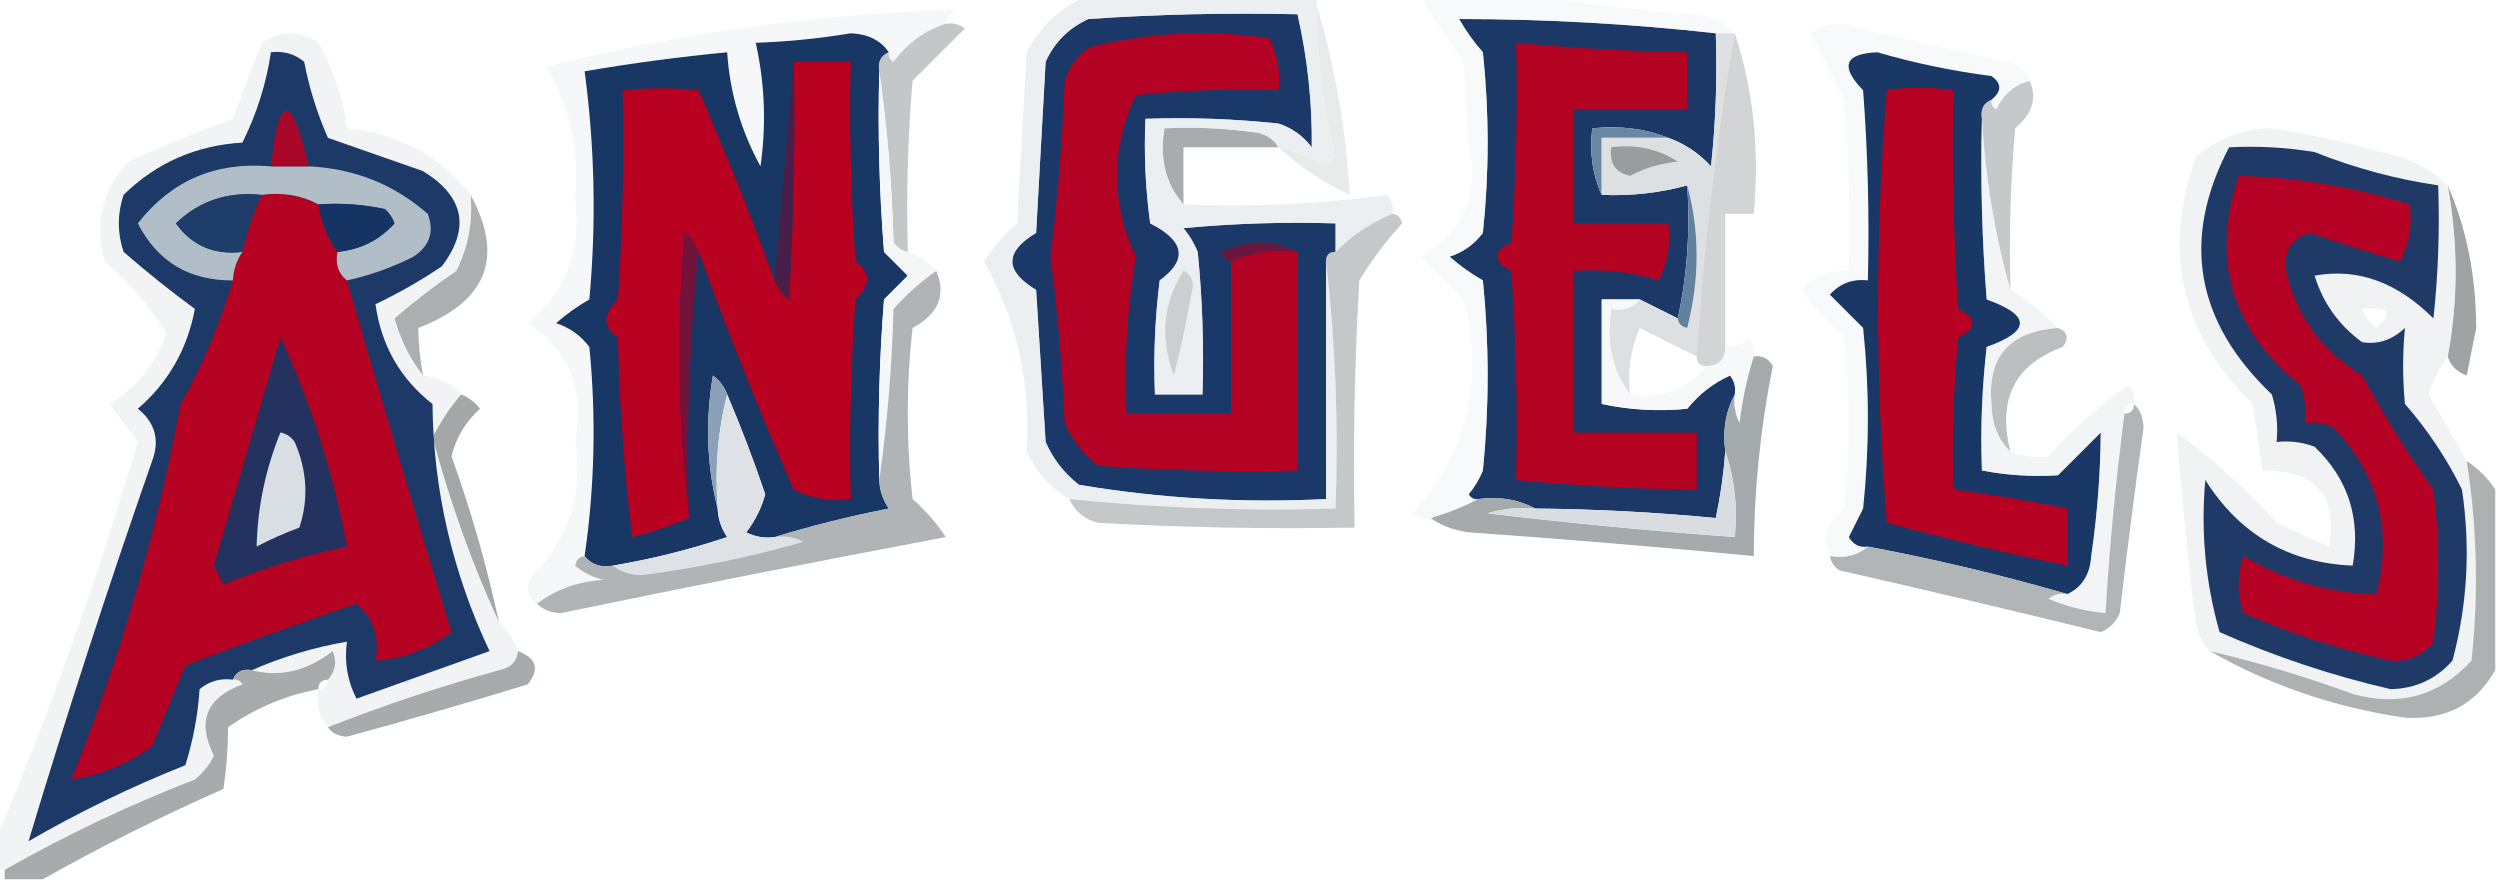 <?xml version="1.0" encoding="UTF-8"?> <svg xmlns="http://www.w3.org/2000/svg" xmlns:xlink="http://www.w3.org/1999/xlink" version="1.1" width="263px" height="93px" style="shape-rendering:geometricPrecision; text-rendering:geometricPrecision; image-rendering:optimizeQuality; fill-rule:evenodd; clip-rule:evenodd"><g><path style="opacity:0.605" fill="#f0f2f5" d="M 99.5,2.5 C 97.284,3.203 95.451,4.536 94,6.5C 93.601,6.272 93.435,5.938 93.5,5.5C 92.666,4.252 91.333,3.585 89.5,3.5C 86.183,4.053 82.85,4.386 79.5,4.5C 80.463,8.796 80.629,13.129 80,17.5C 77.944,13.732 76.778,9.732 76.5,5.5C 71.47,5.98 66.47,6.647 61.5,7.5C 62.569,15.465 62.736,23.465 62,31.5C 60.745,32.211 59.579,33.044 58.5,34C 59.931,34.465 61.097,35.299 62,36.5C 62.726,43.869 62.559,51.203 61.5,58.5C 60.957,58.56 60.624,58.893 60.5,59.5C 61.376,60.251 62.376,60.751 63.5,61C 60.849,61.153 58.516,61.987 56.5,63.5C 55.426,62.749 55.26,61.749 56,60.5C 59.877,56.649 61.377,51.983 60.5,46.5C 61.598,41.107 59.931,36.94 55.5,34C 59.513,30.751 61.179,26.417 60.5,21C 60.998,15.946 59.998,11.279 57.5,7C 71.645,3.466 85.979,1.466 100.5,1C 99.944,1.383 99.611,1.883 99.5,2.5 Z"></path></g><g><path style="opacity:1" fill="#1b3968" d="M 140.5,26.5 C 139.833,26.5 139.5,26.833 139.5,27.5C 139.5,35.833 139.5,44.167 139.5,52.5C 130.724,52.941 122.058,52.441 113.5,51C 111.951,49.786 110.785,48.286 110,46.5C 109.667,41.167 109.333,35.833 109,30.5C 105.667,28.5 105.667,26.5 109,24.5C 109.333,18.5 109.667,12.5 110,6.5C 110.93,4.448 112.43,2.948 114.5,2C 121.826,1.5 129.159,1.334 136.5,1.5C 137.552,6.134 138.052,10.801 138,15.5C 137.097,14.299 135.931,13.465 134.5,13C 129.845,12.501 125.179,12.334 120.5,12.5C 120.335,16.182 120.501,19.848 121,23.5C 124.645,25.337 124.978,27.337 122,29.5C 121.501,33.486 121.334,37.486 121.5,41.5C 123.167,41.5 124.833,41.5 126.5,41.5C 126.666,36.489 126.499,31.489 126,26.5C 125.626,25.584 125.126,24.75 124.5,24C 129.823,23.501 135.156,23.334 140.5,23.5C 140.5,24.5 140.5,25.5 140.5,26.5 Z"></path></g><g><path style="opacity:1" fill="#1c3866" d="M 180.5,3.5 C 180.666,8.179 180.499,12.845 180,17.5C 178.729,16.117 177.229,15.117 175.5,14.5C 173.052,13.527 170.385,13.194 167.5,13.5C 167.198,16.059 167.532,18.393 168.5,20.5C 171.57,20.632 174.57,20.299 177.5,19.5C 177.819,24.363 177.486,29.03 176.5,33.5C 175.167,32.833 173.833,32.167 172.5,31.5C 171.167,31.5 169.833,31.5 168.5,31.5C 168.5,35.167 168.5,38.833 168.5,42.5C 171.493,43.135 174.493,43.301 177.5,43C 178.729,41.471 180.229,40.304 182,39.5C 182.464,40.094 182.631,40.761 182.5,41.5C 181.539,43.265 181.205,45.265 181.5,47.5C 181.326,49.861 180.993,52.194 180.5,54.5C 174.185,53.891 167.851,53.557 161.5,53.5C 159.735,52.539 157.735,52.205 155.5,52.5C 155.062,52.565 154.728,52.399 154.5,52C 155.126,51.25 155.626,50.416 156,49.5C 156.667,42.833 156.667,36.167 156,29.5C 154.745,28.789 153.579,27.956 152.5,27C 153.931,26.535 155.097,25.701 156,24.5C 156.667,18.167 156.667,11.833 156,5.5C 155.044,4.421 154.211,3.255 153.5,2C 162.513,2.001 171.513,2.501 180.5,3.5 Z"></path></g><g><path style="opacity:0.627" fill="#f3f5f7" d="M 213.5,8.5 C 211.926,8.937 210.759,9.937 210,11.5C 209.601,11.272 209.435,10.938 209.5,10.5C 210.598,9.603 210.598,8.77 209.5,8C 205.429,7.476 201.429,6.642 197.5,5.5C 194.049,5.637 193.549,6.97 196,9.5C 196.5,16.158 196.666,22.825 196.5,29.5C 194.897,29.312 193.563,29.812 192.5,31C 193.667,32.167 194.833,33.333 196,34.5C 196.667,40.833 196.667,47.167 196,53.5C 195.5,54.5 195,55.5 194.5,56.5C 194.957,57.297 195.624,57.631 196.5,57.5C 195.432,58.434 194.099,58.768 192.5,58.5C 191.666,56.737 192.166,55.07 194,53.5C 194.667,47.5 194.667,41.5 194,35.5C 192.315,33.983 190.815,32.316 189.5,30.5C 190.85,29.05 192.516,28.383 194.5,28.5C 194.666,22.491 194.499,16.491 194,10.5C 192.833,8.167 191.667,5.833 190.5,3.5C 192.074,2.369 193.741,2.202 195.5,3C 200.667,4.167 205.833,5.333 211,6.5C 212.376,6.684 213.209,7.351 213.5,8.5 Z"></path></g><g><path style="opacity:1" fill="#183765" d="M 93.5,5.5 C 92.662,5.842 92.328,6.508 92.5,7.5C 92.334,13.842 92.501,20.175 93,26.5C 93.833,27.333 94.667,28.167 95.5,29C 94.667,29.833 93.833,30.667 93,31.5C 92.501,37.825 92.334,44.158 92.5,50.5C 92.539,51.583 92.873,52.583 93.5,53.5C 89.327,54.321 85.327,55.321 81.5,56.5C 80.448,56.65 79.448,56.483 78.5,56C 79.43,54.806 80.097,53.473 80.5,52C 79.292,48.424 77.959,44.924 76.5,41.5C 76.217,40.711 75.717,40.044 75,39.5C 74.185,44.352 74.352,49.019 75.5,53.5C 75.539,54.583 75.873,55.583 76.5,56.5C 72.571,57.816 68.571,58.816 64.5,59.5C 63.209,59.737 62.209,59.404 61.5,58.5C 62.559,51.203 62.726,43.869 62,36.5C 61.097,35.299 59.931,34.465 58.5,34C 59.579,33.044 60.745,32.211 62,31.5C 62.736,23.465 62.569,15.465 61.5,7.5C 66.47,6.647 71.47,5.98 76.5,5.5C 76.778,9.732 77.944,13.732 80,17.5C 80.629,13.129 80.463,8.796 79.5,4.5C 82.85,4.386 86.183,4.053 89.5,3.5C 91.333,3.585 92.666,4.252 93.5,5.5 Z"></path></g><g><path style="opacity:1" fill="#b30223" d="M 129.5,27.5 C 131.607,26.532 133.941,26.198 136.5,26.5C 136.5,34.167 136.5,41.833 136.5,49.5C 129.492,49.666 122.492,49.5 115.5,49C 113.951,47.786 112.785,46.286 112,44.5C 111.769,38.629 111.269,32.796 110.5,27C 111.273,20.871 111.773,14.704 112,8.5C 112.465,7.069 113.299,5.903 114.5,5C 120.723,3.419 127.056,3.085 133.5,4C 134.406,5.699 134.739,7.533 134.5,9.5C 129.489,9.334 124.489,9.501 119.5,10C 116.836,15.685 116.836,21.352 119.5,27C 118.57,32.45 118.237,37.95 118.5,43.5C 122.167,43.5 125.833,43.5 129.5,43.5C 129.5,38.167 129.5,32.833 129.5,27.5 Z"></path></g><g><path style="opacity:1" fill="#b40223" d="M 159.5,4.5 C 165.484,5.074 171.484,5.407 177.5,5.5C 177.5,7.5 177.5,9.5 177.5,11.5C 173.5,11.5 169.5,11.5 165.5,11.5C 165.5,15.5 165.5,19.5 165.5,23.5C 168.833,23.5 172.167,23.5 175.5,23.5C 175.799,25.604 175.466,27.604 174.5,29.5C 171.579,28.593 168.579,28.26 165.5,28.5C 165.5,34.167 165.5,39.833 165.5,45.5C 169.833,45.5 174.167,45.5 178.5,45.5C 178.5,47.5 178.5,49.5 178.5,51.5C 172.149,51.443 165.815,51.109 159.5,50.5C 159.666,43.159 159.5,35.826 159,28.5C 157,27.5 157,26.5 159,25.5C 159.5,18.508 159.666,11.508 159.5,4.5 Z"></path></g><g><path style="opacity:1" fill="#1a3866" d="M 209.5,10.5 C 208.662,10.842 208.328,11.508 208.5,12.5C 208.334,18.842 208.5,25.175 209,31.5C 213.667,33.167 213.667,34.833 209,36.5C 208.501,40.821 208.334,45.154 208.5,49.5C 211.176,50.008 213.843,50.175 216.5,50C 218,48.5 219.5,47 221,45.5C 220.967,49.812 220.634,54.145 220,58.5C 219.878,60.437 219.045,61.77 217.5,62.5C 210.692,60.524 203.692,58.857 196.5,57.5C 195.624,57.631 194.957,57.297 194.5,56.5C 195,55.5 195.5,54.5 196,53.5C 196.667,47.167 196.667,40.833 196,34.5C 194.833,33.333 193.667,32.167 192.5,31C 193.563,29.812 194.897,29.312 196.5,29.5C 196.666,22.825 196.5,16.158 196,9.5C 193.549,6.97 194.049,5.637 197.5,5.5C 201.429,6.642 205.429,7.476 209.5,8C 210.598,8.77 210.598,9.603 209.5,10.5 Z"></path></g><g><path style="opacity:1" fill="#b80021" d="M 83.5,6.5 C 85.5,6.5 87.5,6.5 89.5,6.5C 89.334,13.508 89.5,20.508 90,27.5C 91.615,28.656 91.615,29.989 90,31.5C 89.5,38.492 89.334,45.492 89.5,52.5C 87.396,52.799 85.396,52.466 83.5,51.5C 79.877,43.258 76.544,34.925 73.5,26.5C 73.217,25.711 72.717,25.044 72,24.5C 71.175,34.675 71.342,44.675 72.5,54.5C 70.657,55.283 68.657,55.95 66.5,56.5C 65.669,49.524 65.169,42.524 65,35.5C 63.385,34.344 63.385,33.011 65,31.5C 65.5,24.174 65.666,16.841 65.5,9.5C 68.347,9.218 71.013,9.218 73.5,9.5C 76.369,16.111 79.035,22.777 81.5,29.5C 81.783,30.289 82.283,30.956 83,31.5C 83.5,23.173 83.666,14.84 83.5,6.5 Z"></path></g><g><path style="opacity:1" fill="#491f49" d="M 83.5,6.5 C 83.666,14.84 83.5,23.173 83,31.5C 82.283,30.956 81.783,30.289 81.5,29.5C 82.167,21.833 82.833,14.167 83.5,6.5 Z"></path></g><g><path style="opacity:1" fill="#b70122" d="M 198.5,9.5 C 200.588,9.135 202.921,9.135 205.5,9.5C 205.334,17.174 205.5,24.841 206,32.5C 208,33.5 208,34.5 206,35.5C 205.501,40.823 205.334,46.156 205.5,51.5C 209.524,52.038 213.524,52.705 217.5,53.5C 217.5,55.5 217.5,57.5 217.5,59.5C 211.132,58.215 204.799,56.715 198.5,55C 197.264,39.715 197.264,24.549 198.5,9.5 Z"></path></g><g><path style="opacity:0.224" fill="#9ea2a2" d="M 138.5,0.5 C 140.448,6.955 141.615,13.622 142,20.5C 139.176,19.182 136.676,17.515 134.5,15.5C 136.258,15.877 137.925,16.544 139.5,17.5C 139.833,17.167 140.167,16.833 140.5,16.5C 139.18,11.26 138.513,5.926 138.5,0.5 Z"></path></g><g><path style="opacity:0.83" fill="#979c9d" d="M 134.5,15.5 C 131.167,15.5 127.833,15.5 124.5,15.5C 124.5,17.5 124.5,19.5 124.5,21.5C 122.631,19.365 121.964,16.698 122.5,13.5C 125.85,13.335 129.183,13.502 132.5,14C 133.416,14.278 134.082,14.778 134.5,15.5 Z"></path></g><g><path style="opacity:1" fill="#6986a3" d="M 175.5,14.5 C 173.167,14.5 170.833,14.5 168.5,14.5C 168.5,16.5 168.5,18.5 168.5,20.5C 167.532,18.393 167.198,16.059 167.5,13.5C 170.385,13.194 173.052,13.527 175.5,14.5 Z"></path></g><g><path style="opacity:1" fill="#dce0e3" d="M 180.5,3.5 C 181.167,3.5 181.833,3.5 182.5,3.5C 180.603,14.213 179.27,25.547 178.5,37.5C 176.534,36.559 174.534,35.559 172.5,34.5C 171.526,36.743 171.192,39.076 171.5,41.5C 169.612,39.012 168.945,36.012 169.5,32.5C 170.791,32.737 171.791,32.404 172.5,31.5C 173.833,32.167 175.167,32.833 176.5,33.5C 176.56,34.043 176.893,34.376 177.5,34.5C 178.814,29.348 178.814,24.348 177.5,19.5C 174.57,20.299 171.57,20.632 168.5,20.5C 168.5,18.5 168.5,16.5 168.5,14.5C 170.833,14.5 173.167,14.5 175.5,14.5C 177.229,15.117 178.729,16.117 180,17.5C 180.499,12.845 180.666,8.179 180.5,3.5 Z"></path></g><g><path style="opacity:0.588" fill="#9ea3a3" d="M 213.5,8.5 C 214.334,10.263 213.834,11.93 212,13.5C 211.501,19.157 211.334,24.824 211.5,30.5C 209.853,24.735 208.853,18.735 208.5,12.5C 208.328,11.508 208.662,10.842 209.5,10.5C 209.435,10.938 209.601,11.272 210,11.5C 210.759,9.937 211.926,8.937 213.5,8.5 Z"></path></g><g><path style="opacity:1" fill="#989d9e" d="M 171.5,18.5 C 169.952,18.179 169.285,17.179 169.5,15.5C 172.073,15.149 174.406,15.649 176.5,17C 174.618,17.198 172.952,17.698 171.5,18.5 Z"></path></g><g><path style="opacity:0.594" fill="#9da2a3" d="M 99.5,2.5 C 100.239,2.369 100.906,2.536 101.5,3C 99.667,4.833 97.833,6.667 96,8.5C 95.501,14.491 95.334,20.491 95.5,26.5C 94.883,26.389 94.383,26.056 94,25.5C 93.828,19.319 93.328,13.319 92.5,7.5C 92.328,6.508 92.662,5.842 93.5,5.5C 93.435,5.938 93.601,6.272 94,6.5C 95.451,4.536 97.284,3.203 99.5,2.5 Z"></path></g><g><path style="opacity:1" fill="#61819f" d="M 177.5,19.5 C 178.814,24.348 178.814,29.348 177.5,34.5C 176.893,34.376 176.56,34.043 176.5,33.5C 177.486,29.03 177.819,24.363 177.5,19.5 Z"></path></g><g><path style="opacity:0.426" fill="#979c9d" d="M 182.5,3.5 C 184.456,9.412 185.123,15.745 184.5,22.5C 183.5,22.5 182.5,22.5 181.5,22.5C 181.5,27.167 181.5,31.833 181.5,36.5C 181.5,37.833 180.833,38.5 179.5,38.5C 178.833,38.5 178.5,38.167 178.5,37.5C 179.27,25.547 180.603,14.213 182.5,3.5 Z"></path></g><g><path style="opacity:0.839" fill="#9ca0a1" d="M 49.5,20.5 C 53.071,27.053 51.238,31.72 44,34.5C 44.019,36.108 44.185,37.774 44.5,39.5C 43.136,37.78 42.136,35.78 41.5,33.5C 43.538,31.724 45.705,30.057 48,28.5C 49.252,25.986 49.752,23.32 49.5,20.5 Z"></path></g><g><path style="opacity:1" fill="#6a163e" d="M 136.5,26.5 C 133.941,26.198 131.607,26.532 129.5,27.5C 128.957,27.44 128.624,27.107 128.5,26.5C 131.309,25.2 133.976,25.2 136.5,26.5 Z"></path></g><g><path style="opacity:0.951" fill="#9a9fa0" d="M 257.5,19.5 C 259.48,24.038 260.48,29.038 260.5,34.5C 260.167,36.167 259.833,37.833 259.5,39.5C 258.478,39.145 257.811,38.478 257.5,37.5C 258.601,31.656 258.601,25.656 257.5,19.5 Z"></path></g><g><path style="opacity:1" fill="#f5f6f8" d="M 92.5,7.5 C 93.328,13.319 93.828,19.319 94,25.5C 94.383,26.056 94.883,26.389 95.5,26.5C 96.71,26.932 97.71,27.599 98.5,28.5C 96.871,29.625 95.371,30.959 94,32.5C 93.828,38.681 93.328,44.681 92.5,50.5C 92.334,44.158 92.501,37.825 93,31.5C 93.833,30.667 94.667,29.833 95.5,29C 94.667,28.167 93.833,27.333 93,26.5C 92.501,20.175 92.334,13.842 92.5,7.5 Z"></path></g><g><path style="opacity:0.64" fill="#f4f5f7" d="M 149.5,-0.5 C 153.5,-0.5 157.5,-0.5 161.5,-0.5C 166.822,0.407 172.322,1.074 178,1.5C 179.986,1.569 181.486,2.235 182.5,3.5C 181.833,3.5 181.167,3.5 180.5,3.5C 171.513,2.501 162.513,2.001 153.5,2C 154.211,3.255 155.044,4.421 156,5.5C 156.667,11.833 156.667,18.167 156,24.5C 155.097,25.701 153.931,26.535 152.5,27C 153.579,27.956 154.745,28.789 156,29.5C 156.667,36.167 156.667,42.833 156,49.5C 155.626,50.416 155.126,51.25 154.5,52C 154.728,52.399 155.062,52.565 155.5,52.5C 153.972,53.309 152.306,53.976 150.5,54.5C 149.761,54.631 149.094,54.464 148.5,54C 154.354,47.706 156.188,40.206 154,31.5C 152.5,30 151,28.5 149.5,27C 153.997,24.376 155.663,20.376 154.5,15C 154.333,12.167 154.167,9.333 154,6.5C 152.25,4.266 150.75,1.932 149.5,-0.5 Z"></path></g><g><path style="opacity:0.713" fill="#e4e8ed" d="M 114.5,-0.5 C 122.5,-0.5 130.5,-0.5 138.5,-0.5C 138.5,-0.167 138.5,0.167 138.5,0.5C 138.513,5.926 139.18,11.26 140.5,16.5C 140.167,16.833 139.833,17.167 139.5,17.5C 137.925,16.544 136.258,15.877 134.5,15.5C 134.082,14.778 133.416,14.278 132.5,14C 129.183,13.502 125.85,13.335 122.5,13.5C 121.964,16.698 122.631,19.365 124.5,21.5C 131.755,21.813 138.921,21.48 146,20.5C 146.464,21.094 146.631,21.761 146.5,22.5C 144.246,23.415 142.246,24.748 140.5,26.5C 140.5,25.5 140.5,24.5 140.5,23.5C 135.156,23.334 129.823,23.501 124.5,24C 125.126,24.75 125.626,25.584 126,26.5C 126.499,31.489 126.666,36.489 126.5,41.5C 124.833,41.5 123.167,41.5 121.5,41.5C 121.334,37.486 121.501,33.486 122,29.5C 124.978,27.337 124.645,25.337 121,23.5C 120.501,19.848 120.335,16.182 120.5,12.5C 125.179,12.334 129.845,12.501 134.5,13C 135.931,13.465 137.097,14.299 138,15.5C 138.052,10.801 137.552,6.134 136.5,1.5C 129.159,1.334 121.826,1.5 114.5,2C 112.43,2.948 110.93,4.448 110,6.5C 109.667,12.5 109.333,18.5 109,24.5C 105.667,26.5 105.667,28.5 109,30.5C 109.333,35.833 109.667,41.167 110,46.5C 110.785,48.286 111.951,49.786 113.5,51C 122.058,52.441 130.724,52.941 139.5,52.5C 139.5,44.167 139.5,35.833 139.5,27.5C 140.493,35.984 140.826,44.651 140.5,53.5C 131.114,53.78 121.78,53.447 112.5,52.5C 110.496,51.327 108.996,49.66 108,47.5C 108.44,40.212 106.94,33.545 103.5,27.5C 104.48,26.019 105.647,24.685 107,23.5C 107.333,17.5 107.667,11.5 108,5.5C 109.494,2.686 111.66,0.686 114.5,-0.5 Z"></path></g><g><path style="opacity:0.847" fill="#f4f6f8" d="M 172.5,31.5 C 171.791,32.404 170.791,32.737 169.5,32.5C 168.945,36.012 169.612,39.012 171.5,41.5C 174.831,41.982 177.497,40.982 179.5,38.5C 180.833,38.5 181.5,37.833 181.5,36.5C 182.496,36.586 183.329,36.252 184,35.5C 184.464,36.094 184.631,36.761 184.5,37.5C 183.79,39.746 183.29,42.08 183,44.5C 182.517,43.552 182.351,42.552 182.5,41.5C 182.631,40.761 182.464,40.094 182,39.5C 180.229,40.304 178.729,41.471 177.5,43C 174.493,43.301 171.493,43.135 168.5,42.5C 168.5,38.833 168.5,35.167 168.5,31.5C 169.833,31.5 171.167,31.5 172.5,31.5 Z"></path></g><g><path style="opacity:0.384" fill="#989d9d" d="M 124.5,28.5 C 125.097,28.735 125.43,29.235 125.5,30C 124.955,33.187 124.289,36.353 123.5,39.5C 122.012,35.57 122.346,31.904 124.5,28.5 Z"></path></g><g><path style="opacity:0.686" fill="#9ea2a3" d="M 216.5,34.5 C 217.525,34.897 217.692,35.563 217,36.5C 211.934,38.36 210.101,42.027 211.5,47.5C 210.223,46.306 209.556,44.64 209.5,42.5C 209.053,37.529 211.387,34.863 216.5,34.5 Z"></path></g><g><path style="opacity:0.5" fill="#e7ebee" d="M 208.5,12.5 C 208.853,18.735 209.853,24.735 211.5,30.5C 213.349,31.593 215.016,32.926 216.5,34.5C 211.387,34.863 209.053,37.529 209.5,42.5C 209.556,44.64 210.223,46.306 211.5,47.5C 212.847,48.028 214.181,48.195 215.5,48C 218.037,45.128 220.87,42.628 224,40.5C 224.464,41.094 224.631,41.761 224.5,42.5C 223.833,42.5 223.5,42.833 223.5,43.5C 222.587,50.474 221.92,57.474 221.5,64.5C 219.436,64.313 217.436,63.813 215.5,63C 216.094,62.536 216.761,62.369 217.5,62.5C 219.045,61.77 219.878,60.437 220,58.5C 220.634,54.145 220.967,49.812 221,45.5C 219.5,47 218,48.5 216.5,50C 213.843,50.175 211.176,50.008 208.5,49.5C 208.334,45.154 208.501,40.821 209,36.5C 213.667,34.833 213.667,33.167 209,31.5C 208.5,25.175 208.334,18.842 208.5,12.5 Z"></path></g><g><path style="opacity:0.908" fill="#9a9e9f" d="M 48.5,41.5 C 49.289,41.783 49.956,42.283 50.5,43C 48.99,44.351 47.99,46.018 47.5,48C 49.559,53.74 51.226,59.574 52.5,65.5C 49.648,59.307 47.315,52.807 45.5,46C 46.348,44.334 47.348,42.834 48.5,41.5 Z"></path></g><g><path style="opacity:1" fill="#8aa1b7" d="M 76.5,41.5 C 75.517,45.298 75.183,49.298 75.5,53.5C 74.352,49.019 74.185,44.352 75,39.5C 75.717,40.044 76.217,40.711 76.5,41.5 Z"></path></g><g><path style="opacity:1" fill="#72133a" d="M 73.5,26.5 C 72.506,35.652 72.173,44.985 72.5,54.5C 71.342,44.675 71.175,34.675 72,24.5C 72.717,25.044 73.217,25.711 73.5,26.5 Z"></path></g><g><path style="opacity:0.61" fill="#e9ecef" d="M 49.5,20.5 C 49.752,23.32 49.252,25.986 48,28.5C 45.705,30.057 43.538,31.724 41.5,33.5C 42.136,35.78 43.136,37.78 44.5,39.5C 46.153,39.66 47.486,40.326 48.5,41.5C 47.348,42.834 46.348,44.334 45.5,46C 47.315,52.807 49.648,59.307 52.5,65.5C 53.401,66.29 54.068,67.29 54.5,68.5C 54.38,69.586 53.713,70.253 52.5,70.5C 46.322,72.205 40.322,74.205 34.5,76.5C 33.566,75.432 33.232,74.099 33.5,72.5C 34.167,72.5 34.5,72.167 34.5,71.5C 35.303,70.577 35.47,69.577 35,68.5C 32.256,70.604 29.423,71.271 26.5,70.5C 29.699,69.101 33.032,68.101 36.5,67.5C 36.201,69.604 36.534,71.604 37.5,73.5C 42.188,71.83 46.855,70.163 51.5,68.5C 47.574,60.14 45.574,51.473 45.5,42.5C 42.108,39.85 40.108,36.35 39.5,32C 41.926,30.855 44.259,29.522 46.5,28C 49.501,23.997 48.835,20.664 44.5,18C 41.167,16.833 37.833,15.667 34.5,14.5C 33.366,11.93 32.532,9.264 32,6.5C 30.989,5.663 29.822,5.33 28.5,5.5C 28.002,8.829 27.002,11.995 25.5,15C 20.61,15.293 16.444,17.126 13,20.5C 12.333,22.5 12.333,24.5 13,26.5C 15.448,28.631 17.948,30.631 20.5,32.5C 19.708,36.729 17.708,40.229 14.5,43C 16.325,44.466 16.825,46.299 16,48.5C 11.339,61.842 7.006,75.175 3,88.5C 8.301,85.433 13.801,82.766 19.5,80.5C 20.318,77.893 20.818,75.226 21,72.5C 22.011,71.663 23.178,71.33 24.5,71.5C 24.938,71.435 25.272,71.601 25.5,72C 21.694,73.395 20.694,75.895 22.5,79.5C 22.023,80.478 21.357,81.311 20.5,82C 13.554,84.698 6.888,87.864 0.5,91.5C 0.167,91.5 -0.167,91.5 -0.5,91.5C -0.5,90.5 -0.5,89.5 -0.5,88.5C 5.261,74.891 10.261,60.891 14.5,46.5C 13.5,45.167 12.5,43.833 11.5,42.5C 14.434,40.735 16.433,38.235 17.5,35C 15.72,32.216 13.553,29.716 11,27.5C 9.902,23.495 10.735,19.995 13.5,17C 17.118,15.347 20.785,13.847 24.5,12.5C 25.5,9.833 26.5,7.167 27.5,4.5C 29.5,3.167 31.5,3.167 33.5,4.5C 35.105,7.314 36.105,10.314 36.5,13.5C 41.884,14.023 46.218,16.357 49.5,20.5 Z"></path></g><g><path style="opacity:1" fill="#1d3967" d="M 26.5,70.5 C 25.508,70.328 24.842,70.662 24.5,71.5C 23.178,71.33 22.011,71.663 21,72.5C 20.818,75.226 20.318,77.893 19.5,80.5C 13.801,82.766 8.301,85.433 3,88.5C 7.006,75.175 11.339,61.842 16,48.5C 16.825,46.299 16.325,44.466 14.5,43C 17.708,40.229 19.708,36.729 20.5,32.5C 17.948,30.631 15.448,28.631 13,26.5C 12.333,24.5 12.333,22.5 13,20.5C 16.444,17.126 20.61,15.293 25.5,15C 27.002,11.995 28.002,8.829 28.5,5.5C 29.822,5.33 30.989,5.663 32,6.5C 32.532,9.264 33.366,11.93 34.5,14.5C 37.833,15.667 41.167,16.833 44.5,18C 48.835,20.664 49.501,23.997 46.5,28C 44.259,29.522 41.926,30.855 39.5,32C 40.108,36.35 42.108,39.85 45.5,42.5C 45.574,51.473 47.574,60.14 51.5,68.5C 46.855,70.163 42.188,71.83 37.5,73.5C 36.534,71.604 36.201,69.604 36.5,67.5C 33.032,68.101 29.699,69.101 26.5,70.5 Z"></path></g><g><path style="opacity:1" fill="#b50222" d="M 27.5,20.5 C 29.735,20.205 31.735,20.539 33.5,21.5C 33.796,23.403 34.462,25.07 35.5,26.5C 35.263,27.791 35.596,28.791 36.5,29.5C 40.056,41.769 43.723,54.102 47.5,66.5C 45.142,68.287 42.475,69.287 39.5,69.5C 39.949,67.022 39.282,65.022 37.5,63.5C 31.462,65.568 25.462,67.735 19.5,70C 18.338,72.816 17.171,75.65 16,78.5C 13.355,80.415 10.521,81.582 7.5,82C 12.655,69.215 16.488,56.048 19,42.5C 21.32,38.376 23.153,34.042 24.5,29.5C 24.557,28.391 24.89,27.391 25.5,26.5C 25.971,24.421 26.637,22.421 27.5,20.5 Z"></path></g><g><path style="opacity:1" fill="#24325f" d="M 29.5,35.5 C 32.733,42.393 35.066,49.727 36.5,57.5C 32.059,58.425 27.725,59.758 23.5,61.5C 23.167,60.833 22.833,60.167 22.5,59.5C 24.84,51.482 27.174,43.482 29.5,35.5 Z"></path></g><g><path style="opacity:1" fill="#b1bec8" d="M 28.5,17.5 C 29.833,17.5 31.167,17.5 32.5,17.5C 37.295,17.734 41.461,19.4 45,22.5C 45.711,24.367 45.211,25.867 43.5,27C 41.257,28.136 38.924,28.97 36.5,29.5C 35.596,28.791 35.263,27.791 35.5,26.5C 37.936,26.251 39.936,25.251 41.5,23.5C 41.291,22.914 40.957,22.414 40.5,22C 38.19,21.503 35.857,21.337 33.5,21.5C 31.735,20.539 29.735,20.205 27.5,20.5C 23.95,20.133 20.95,21.133 18.5,23.5C 20.204,25.849 22.537,26.849 25.5,26.5C 24.89,27.391 24.557,28.391 24.5,29.5C 19.901,29.53 16.568,27.53 14.5,23.5C 18.017,18.989 22.684,16.989 28.5,17.5 Z"></path></g><g><path style="opacity:1" fill="#153463" d="M 33.5,21.5 C 35.857,21.337 38.19,21.503 40.5,22C 40.957,22.414 41.291,22.914 41.5,23.5C 39.936,25.251 37.936,26.251 35.5,26.5C 34.462,25.07 33.796,23.403 33.5,21.5 Z"></path></g><g><path style="opacity:1" fill="#1f3d6a" d="M 27.5,20.5 C 26.637,22.421 25.971,24.421 25.5,26.5C 22.537,26.849 20.204,25.849 18.5,23.5C 20.95,21.133 23.95,20.133 27.5,20.5 Z"></path></g><g><path style="opacity:1" fill="#a80727" d="M 32.5,17.5 C 31.167,17.5 29.833,17.5 28.5,17.5C 29.304,9.715 30.637,9.715 32.5,17.5 Z"></path></g><g><path style="opacity:0.67" fill="#e9ebee" d="M 257.5,19.5 C 258.601,25.656 258.601,31.656 257.5,37.5C 256.661,38.641 255.994,39.974 255.5,41.5C 256.889,43.868 258.222,46.201 259.5,48.5C 260.593,55.45 260.76,62.45 260,69.5C 256.604,73.203 252.437,74.369 247.5,73C 242.571,71.19 237.571,69.69 232.5,68.5C 231.732,67.737 231.232,66.737 231,65.5C 230.16,58.791 229.493,52.124 229,45.5C 232.799,48.297 236.299,51.464 239.5,55C 241.351,55.837 243.184,56.67 245,57.5C 245.955,52.114 243.622,49.448 238,49.5C 237.667,47.167 237.333,44.833 237,42.5C 229.468,35.18 227.468,26.514 231,16.5C 233.26,14.523 235.927,13.523 239,13.5C 242.882,14.095 246.716,14.929 250.5,16C 253.281,16.522 255.615,17.689 257.5,19.5 Z M 248.5,32.5 C 251.336,32.202 251.836,32.869 250,34.5C 249.283,33.956 248.783,33.289 248.5,32.5 Z"></path></g><g><path style="opacity:1" fill="#203a68" d="M 234.5,15.5 C 237.518,15.335 240.518,15.502 243.5,16C 247.705,17.68 252.038,18.847 256.5,19.5C 256.666,24.178 256.499,28.845 256,33.5C 252.162,29.67 247.995,28.17 243.5,29C 244.376,31.879 246.042,34.212 248.5,36C 250.163,36.265 251.663,35.765 253,34.5C 252.747,37.133 252.747,39.8 253,42.5C 255.392,45.228 257.392,48.228 259,51.5C 259.909,57.612 259.576,63.612 258,69.5C 256.278,71.444 254.111,72.444 251.5,72.5C 245.311,71.073 239.311,69.073 233.5,66.5C 232.009,61.243 231.509,55.91 232,50.5C 235.629,56.229 240.796,59.229 247.5,59.5C 248.372,54.553 247.039,50.387 243.5,47C 242.207,46.51 240.873,46.343 239.5,46.5C 239.66,44.801 239.494,43.134 239,41.5C 230.945,33.817 229.445,25.151 234.5,15.5 Z"></path></g><g><path style="opacity:1" fill="#b50123" d="M 235.5,18.5 C 241.642,18.659 247.642,19.659 253.5,21.5C 253.799,23.604 253.466,25.604 252.5,27.5C 249.316,26.578 246.149,25.578 243,24.5C 241.053,25.044 240.22,26.377 240.5,28.5C 241.572,33.251 244.239,36.918 248.5,39.5C 250.735,43.63 253.235,47.63 256,51.5C 256.667,56.833 256.667,62.167 256,67.5C 254.874,68.944 253.374,69.61 251.5,69.5C 246.157,68.33 240.991,66.663 236,64.5C 235.333,62.5 235.333,60.5 236,58.5C 240.493,61.118 245.16,62.451 250,62.5C 251.702,55.755 250.202,49.922 245.5,45C 244.552,44.517 243.552,44.35 242.5,44.5C 242.657,43.127 242.49,41.793 242,40.5C 234.735,34.689 232.569,27.355 235.5,18.5 Z"></path></g><g><path style="opacity:0.609" fill="#9fa4a4" d="M 146.5,22.5 C 147.043,22.56 147.376,22.893 147.5,23.5C 145.808,25.359 144.308,27.359 143,29.5C 142.5,38.16 142.334,46.827 142.5,55.5C 133.494,55.666 124.494,55.5 115.5,55C 114.058,54.623 113.058,53.79 112.5,52.5C 121.78,53.447 131.114,53.78 140.5,53.5C 140.826,44.651 140.493,35.984 139.5,27.5C 139.5,26.833 139.833,26.5 140.5,26.5C 142.246,24.748 144.246,23.415 146.5,22.5 Z"></path></g><g><path style="opacity:0.92" fill="#9ea3a5" d="M 184.5,37.5 C 185.376,37.369 186.043,37.703 186.5,38.5C 185.176,45.084 184.509,51.751 184.5,58.5C 174.522,57.54 164.522,56.707 154.5,56C 152.942,55.79 151.609,55.29 150.5,54.5C 152.306,53.976 153.972,53.309 155.5,52.5C 157.735,52.205 159.735,52.539 161.5,53.5C 159.801,53.34 158.134,53.507 156.5,54C 165.156,55.032 173.823,55.866 182.5,56.5C 182.81,53.287 182.477,50.287 181.5,47.5C 181.205,45.265 181.539,43.265 182.5,41.5C 182.351,42.552 182.517,43.552 183,44.5C 183.29,42.08 183.79,39.746 184.5,37.5 Z"></path></g><g><path style="opacity:1" fill="#d8dee3" d="M 29.5,45.5 C 30.117,45.611 30.617,45.944 31,46.5C 32.31,49.503 32.476,52.503 31.5,55.5C 29.941,56.074 28.441,56.74 27,57.5C 27.086,53.391 27.92,49.391 29.5,45.5 Z"></path></g><g><path style="opacity:1" fill="#dee2e6" d="M 76.5,41.5 C 77.959,44.924 79.292,48.424 80.5,52C 80.097,53.473 79.43,54.806 78.5,56C 79.448,56.483 80.448,56.65 81.5,56.5C 82.552,56.35 83.552,56.517 84.5,57C 78.927,58.596 73.261,59.762 67.5,60.5C 66.274,60.48 65.274,60.147 64.5,59.5C 68.571,58.816 72.571,57.816 76.5,56.5C 75.873,55.583 75.539,54.583 75.5,53.5C 75.183,49.298 75.517,45.298 76.5,41.5 Z"></path></g><g><path style="opacity:1" fill="#d9dde1" d="M 181.5,47.5 C 182.477,50.287 182.81,53.287 182.5,56.5C 173.823,55.866 165.156,55.032 156.5,54C 158.134,53.507 159.801,53.34 161.5,53.5C 167.851,53.557 174.185,53.891 180.5,54.5C 180.993,52.194 181.326,49.861 181.5,47.5 Z"></path></g><g><path style="opacity:0.921" fill="#a9aeb0" d="M 98.5,28.5 C 99.561,31.033 98.728,33.033 96,34.5C 95.333,40.5 95.333,46.5 96,52.5C 97.353,53.685 98.52,55.019 99.5,56.5C 86.036,59.035 72.536,61.702 59,64.5C 57.93,64.472 57.097,64.139 56.5,63.5C 58.516,61.987 60.849,61.153 63.5,61C 62.376,60.751 61.376,60.251 60.5,59.5C 60.624,58.893 60.957,58.56 61.5,58.5C 62.209,59.404 63.209,59.737 64.5,59.5C 65.274,60.147 66.274,60.48 67.5,60.5C 73.261,59.762 78.927,58.596 84.5,57C 83.552,56.517 82.552,56.35 81.5,56.5C 85.327,55.321 89.327,54.321 93.5,53.5C 92.873,52.583 92.539,51.583 92.5,50.5C 93.328,44.681 93.828,38.681 94,32.5C 95.371,30.959 96.871,29.625 98.5,28.5 Z"></path></g><g><path style="opacity:0.861" fill="#a5aaac" d="M 224.5,42.5 C 225.139,43.097 225.472,43.93 225.5,45C 224.594,51.488 223.761,57.988 223,64.5C 222.612,65.428 221.945,66.095 221,66.5C 211.854,64.255 202.687,62.089 193.5,60C 192.944,59.617 192.611,59.117 192.5,58.5C 194.099,58.768 195.432,58.434 196.5,57.5C 203.692,58.857 210.692,60.524 217.5,62.5C 216.761,62.369 216.094,62.536 215.5,63C 217.436,63.813 219.436,64.313 221.5,64.5C 221.92,57.474 222.587,50.474 223.5,43.5C 224.167,43.5 224.5,43.167 224.5,42.5 Z"></path></g><g><path style="opacity:0.808" fill="#9b9fa0" d="M 259.5,48.5 C 260.728,49.306 261.728,50.306 262.5,51.5C 262.5,57.833 262.5,64.167 262.5,70.5C 260.46,74.105 257.294,75.772 253,75.5C 245.604,74.424 238.77,72.091 232.5,68.5C 237.571,69.69 242.571,71.19 247.5,73C 252.437,74.369 256.604,73.203 260,69.5C 260.76,62.45 260.593,55.45 259.5,48.5 Z"></path></g><g><path style="opacity:0.866" fill="#999e9f" d="M 54.5,68.5 C 56.466,69.254 56.8,70.421 55.5,72C 49.196,73.935 42.863,75.768 36.5,77.5C 35.584,77.457 34.917,77.124 34.5,76.5C 40.322,74.205 46.322,72.205 52.5,70.5C 53.713,70.253 54.38,69.586 54.5,68.5 Z"></path></g><g><path style="opacity:0.901" fill="#9da2a3" d="M 34.5,71.5 C 33.833,71.5 33.5,71.833 33.5,72.5C 30.021,73.158 26.854,74.491 24,76.5C 23.985,78.791 23.818,80.958 23.5,83C 16.931,85.898 10.598,89.065 4.5,92.5C 3.167,92.5 1.833,92.5 0.5,92.5C 0.5,92.167 0.5,91.833 0.5,91.5C 6.888,87.864 13.554,84.698 20.5,82C 21.357,81.311 22.023,80.478 22.5,79.5C 20.694,75.895 21.694,73.395 25.5,72C 25.272,71.601 24.938,71.435 24.5,71.5C 24.842,70.662 25.508,70.328 26.5,70.5C 29.423,71.271 32.256,70.604 35,68.5C 35.47,69.577 35.303,70.577 34.5,71.5 Z"></path></g></svg> 
